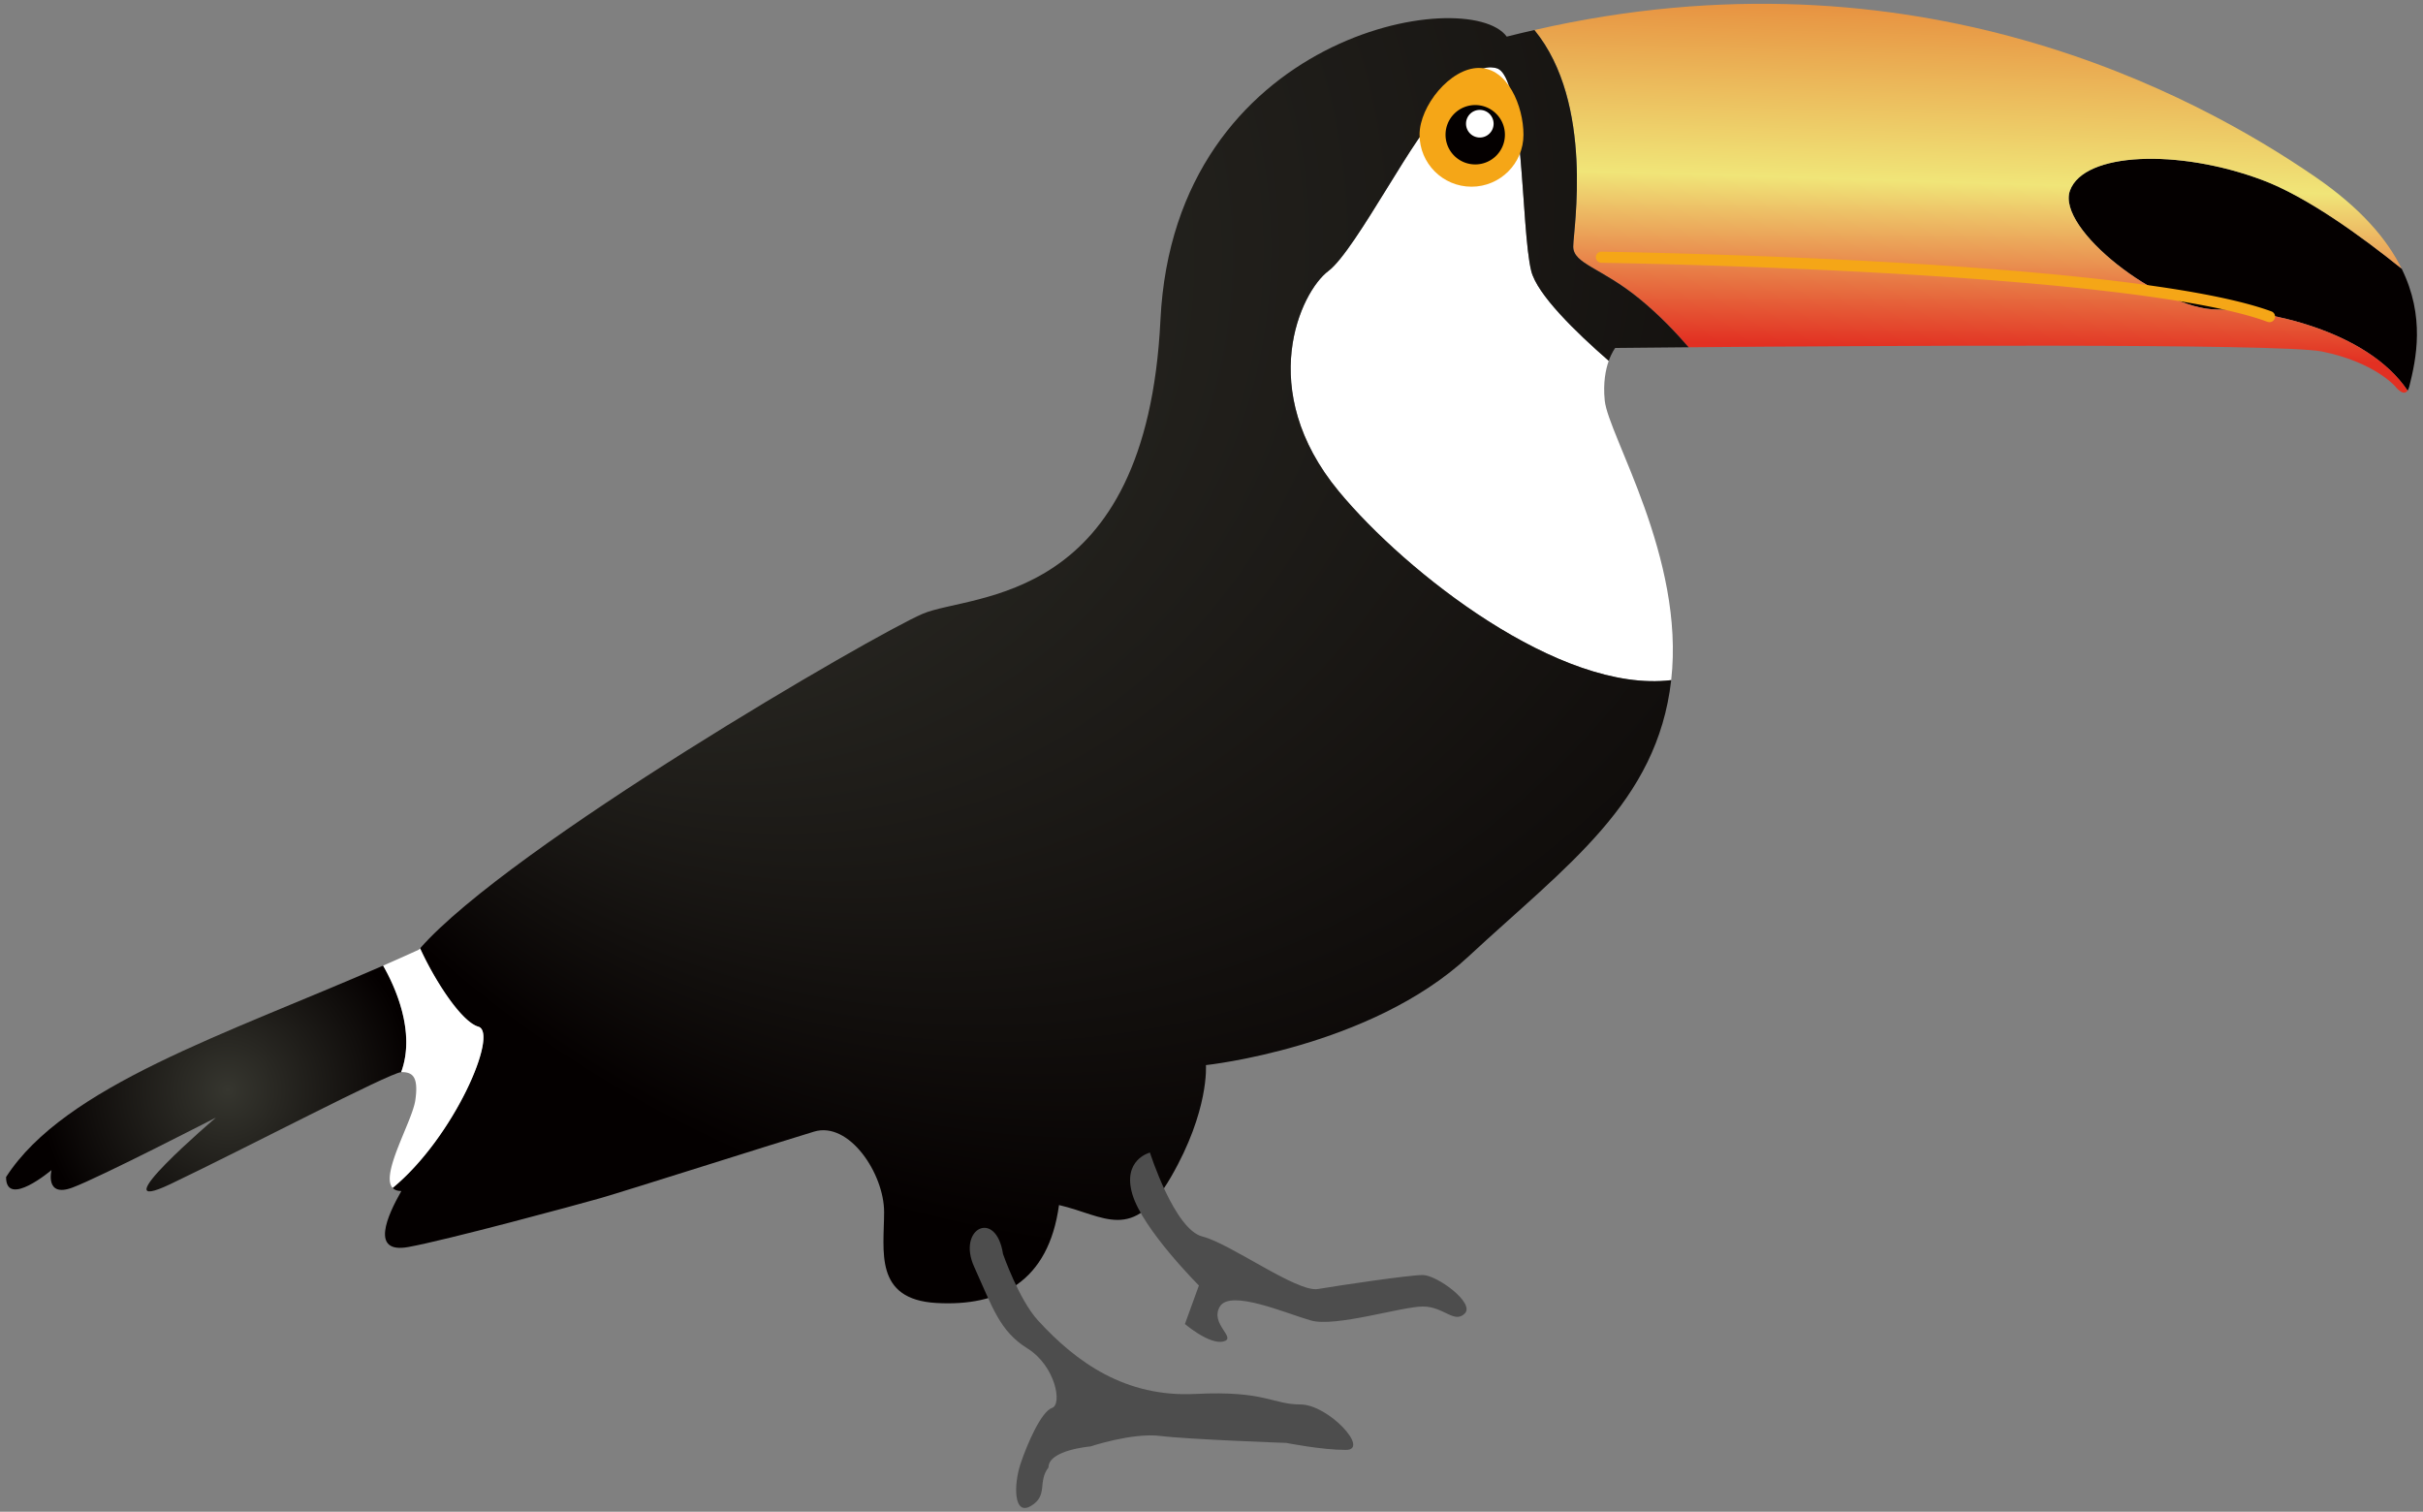 <svg version="1.1" id="_x35_" xmlns="http://www.w3.org/2000/svg" x="0" y="0" viewBox="0 0 800 499.121" xml:space="preserve"><rect x="0" y="0" width="800" height="499.121" fill="#808080" stroke="none"/><style>.st0{fill:#040000}.st2{fill:#fff}.st6{fill:#f5a617}</style><path class="st0" d="M731.951 102.183c-18.482 0-53.131-26.566-48.508-39.274 4.616-12.701 35.799-13.858 63.52-3.468 14.609 5.482 32.409 18.332 45.99 29.26 7.815 15.885 4.794 29.792 2.525 38.891-.157.61-.355 1.049-.567 1.368-13.574-20.174-47.344-26.777-62.96-26.777z"/><linearGradient id="SVGID_1_" gradientUnits="userSpaceOnUse" x1="-7030.292" y1="-4.253" x2="-7026.615" y2="117.063" gradientTransform="matrix(-1 0 0 1 -6377.297 0)"><stop offset="0" stop-color="#e6883a"/><stop offset=".533" stop-color="#f0e578"/><stop offset=".989" stop-color="#e23022"/></linearGradient><path d="M541.375 98.716c-12.701-10.396-21.942-11.545-21.942-17.325 0-5.404 7.07-47.196-12.822-71.478 125.842-28.842 218.205 21.311 257.678 48.38 15.239 10.453 23.941 20.8 28.664 30.409-13.581-10.928-31.381-23.778-45.99-29.26-27.721-10.39-58.904-9.234-63.52 3.468-4.623 12.708 30.026 39.274 48.508 39.274 15.616 0 49.386 6.602 62.96 26.778-1.454 2.099-4.057-1.368-4.057-1.368s-6.928-8.085-24.254-11.553c-13.729-2.744-152.152-1.865-209.063-1.383-3.922-4.539-9.559-10.546-16.162-15.942z" fill="url(#SVGID_1_)"/><path class="st2" d="M442.049 162.244c-27.722-33.502-12.702-65.84-3.461-72.769 9.241-6.929 30.026-48.507 36.956-51.975 6.929-3.461 9.24-17.325 18.481-15.013 9.241 2.312 8.085 53.131 11.545 66.988 1.936 7.752 14.708 20.191 25.587 29.658-1.022 2.887-1.915 7.241-1.326 13.078 1.149 11.546 26.537 51.94 21.941 92.341-36.651 4.467-87.569-35.538-109.723-62.308z"/><radialGradient id="SVGID_2_" cx="-19319.207" cy="-22586.717" r="346.476" fx="-19058.297" fy="-22493.305" gradientTransform="matrix(-1.141 0 0 1.141 -21636.69 25794.525)" gradientUnits="userSpaceOnUse"><stop offset="0" stop-color="#36362f"/><stop offset=".989" stop-color="#040000"/></radialGradient><path d="M157.918 338.954c-5.51-1.574-14.226-14.934-19.219-25.856 29.53-33.665 149.806-103.532 165.904-110.432 16.169-6.928 73.917-2.312 78.541-97.022 4.618-94.71 101.639-110.878 114.341-93.554 3.063-.787 6.099-1.482 9.127-2.177 19.892 24.282 12.822 66.073 12.822 71.478 0 5.78 9.241 6.929 21.942 17.325 6.603 5.397 12.24 11.403 16.162 15.942-14.914.128-24.247.228-24.247.228s-1.128 1.425-2.134 4.247c-10.879-9.467-23.652-21.906-25.587-29.658-3.461-13.857-2.304-64.676-11.545-66.988-9.241-2.312-11.552 11.553-18.481 15.013-6.929 3.468-27.715 45.046-36.956 51.975-9.241 6.928-24.261 39.267 3.461 72.769 22.154 26.771 73.073 66.776 109.722 62.308v.056c-4.624 40.43-34.65 61.216-66.989 91.242-32.338 30.034-86.625 35.807-86.625 35.807s1.156 15.02-11.552 36.962c-12.701 21.946-21.942 12.701-36.955 9.241-3.468 25.413-19.637 33.498-40.423 32.334-20.793-1.149-17.325-17.318-17.325-30.03 0-12.701-11.553-30.026-23.098-26.559-11.56 3.461-62.378 19.63-70.463 21.942-8.085 2.312-50.813 13.857-63.521 16.166-12.701 2.311-6.928-10.394-2.312-18.478-1.341 0-2.263-.376-2.872-1.029 20.269-16.65 35.168-51.287 28.282-53.252z" fill="url(#SVGID_2_)"/><path d="M331.169 414.024s5.255 15.092 11.552 21.942c12.702 13.872 28.871 25.417 51.969 24.255 23.097-1.149 25.41 3.475 34.657 3.475 9.241 0 23.098 15.006 15.013 15.006-8.085 0-19.637-2.312-19.637-2.312s-32.345-1.148-41.579-2.297c-9.239-1.163-23.105 3.461-23.105 3.461s-13.857 1.149-13.857 6.921c-3.709 4.837 0 9.248-5.772 12.709-5.774 3.475-5.774-6.921-3.469-13.857 2.312-6.937 6.929-17.318 10.397-18.481 3.467-1.149 1.156-13.857-8.085-19.63-9.241-5.773-11.488-13.489-17.616-26.977-5.75-12.657 7.22-19.225 9.532-4.215zm48.508-33.491s8.085 25.41 17.325 27.715c9.24 2.316 31.19 18.484 38.118 17.335 6.929-1.163 30.026-4.624 34.649-4.624 4.617 0 17.325 9.234 13.858 12.709-3.461 3.461-6.93-2.312-13.858-2.312-6.929 0-28.877 6.921-36.962 4.609-8.085-2.297-26.566-10.382-30.033-4.609-3.461 5.772 5.772 10.396 1.156 11.545-4.617 1.149-12.702-5.773-12.702-5.773l4.617-12.708s-18.482-18.478-21.942-30.03c-3.467-11.544 5.774-13.857 5.774-13.857z" fill="#4d4d4d"/><radialGradient id="SVGID_3_" cx="-19028.742" cy="-22291.5" r="54.791" gradientTransform="matrix(-1.141 0 0 1.141 -21636.69 25794.525)" gradientUnits="userSpaceOnUse"><stop offset="0" stop-color="#36362f"/><stop offset=".989" stop-color="#040000"/></radialGradient><path d="M126.502 318.807c3.808 6.68 10.879 21.829 5.95 35.175-3.844.22-52.025 25.445-76.173 36.948-24.254 11.545 15.013-21.949 15.013-21.949s-38.111 19.637-47.351 23.098c-9.241 3.467-6.928-5.774-6.928-5.774S2 399.014 2 388.618c19.325-30.062 72.569-47.153 124.502-69.811z" fill="url(#SVGID_3_)"/><path class="st2" d="M126.502 318.807a747.466 747.466 0 0011.787-5.262c.12-.142.276-.305.411-.447 4.993 10.922 13.708 24.282 19.219 25.856 6.886 1.965-8.014 36.601-28.281 53.252-4.143-4.411 6.488-21.956 7.496-28.998 1.156-8.085-1.156-9.24-4.624-9.24-.015 0-.042.014-.056.014 4.927-13.346-2.144-28.495-5.952-35.175z"/><path class="st6" d="M468.692 44.485c0 9.474 7.68 17.154 17.155 17.154 9.474 0 17.155-7.68 17.155-17.154 0-9.475-5.234-22.056-14.709-22.056-9.475.001-19.601 12.581-19.601 22.056z"/><path class="st0" d="M477.273 44.485c0 5.418 4.383 9.8 9.801 9.8 5.411 0 9.801-4.382 9.801-9.8 0-5.411-4.39-9.801-9.801-9.801a9.8 9.8 0 00-9.801 9.801z"/><path class="st2" d="M484.038 40.904a4.556 4.556 0 004.61 4.503 4.564 4.564 0 004.495-4.617c-.035-2.517-2.099-4.538-4.616-4.503a4.541 4.541 0 00-4.489 4.617z"/><path class="st6" d="M751.042 105.162a1.825 1.825 0 00-1.093-2.354c-47.386-17.367-221.035-19.68-221.183-19.716h-.007a1.826 1.826 0 00-1.851 1.809 1.83 1.83 0 001.802 1.858c.099.007 43.472.617 92.745 3.368 49.231 2.731 104.482 7.709 127.211 16.127.22.078.44.113.646.113a1.828 1.828 0 001.73-1.205z"/></svg>